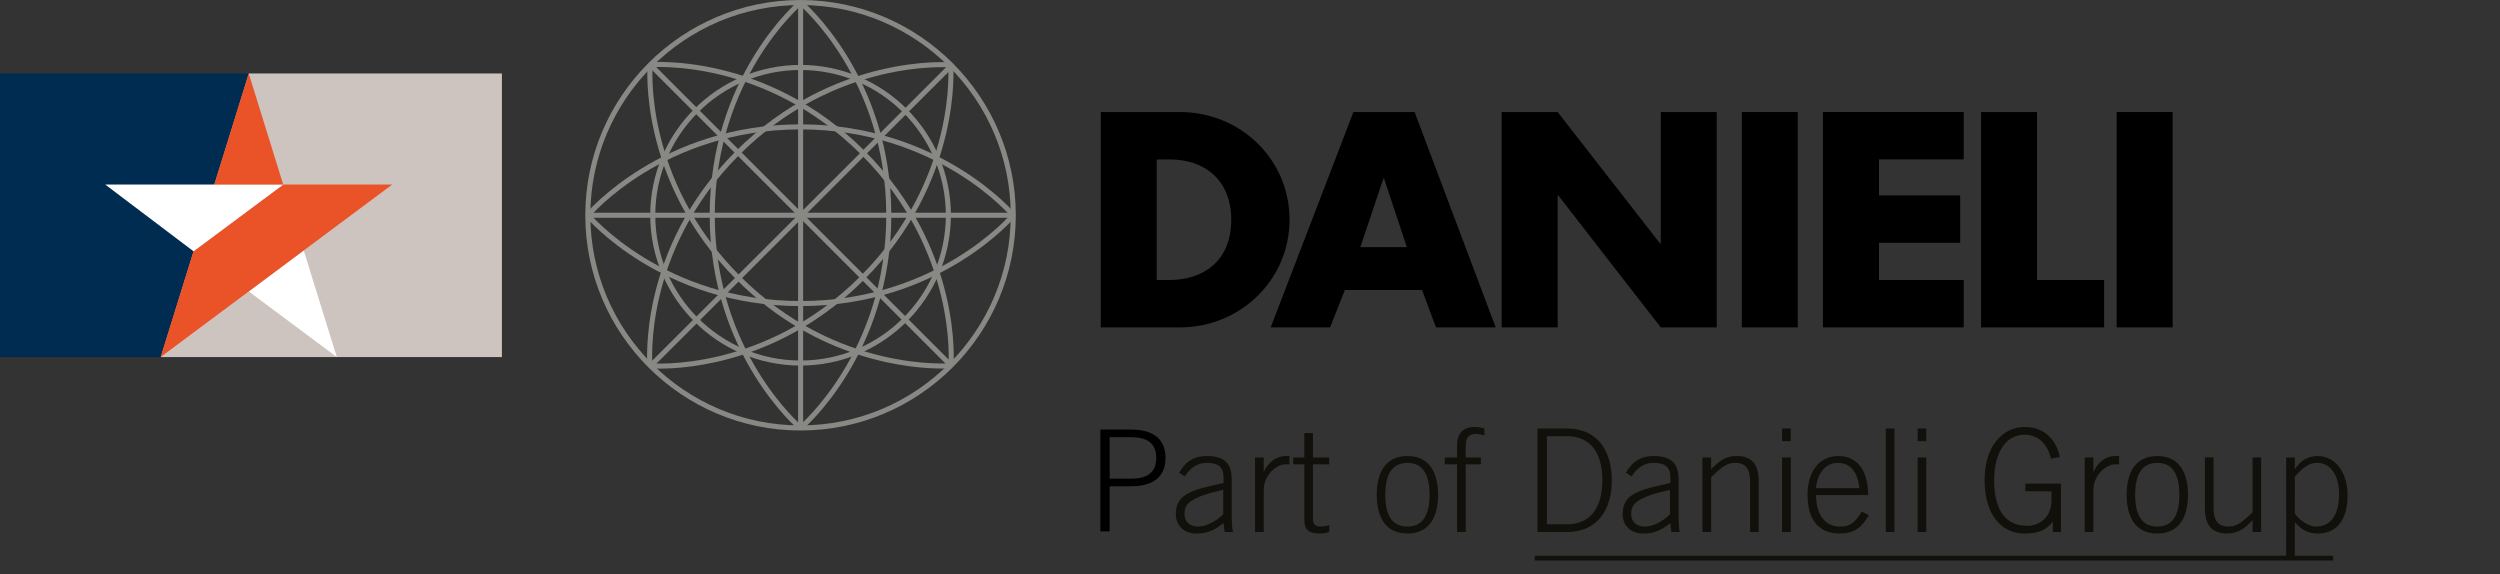 <?xml version="1.0" encoding="utf-8"?>
<!-- Generator: Adobe Illustrator 16.0.4, SVG Export Plug-In . SVG Version: 6.00 Build 0)  -->
<!DOCTYPE svg PUBLIC "-//W3C//DTD SVG 1.1//EN" "http://www.w3.org/Graphics/SVG/1.1/DTD/svg11.dtd">
<svg version="1.1" id="Layer_1" xmlns="http://www.w3.org/2000/svg" xmlns:xlink="http://www.w3.org/1999/xlink" x="0px" y="0px"
	 width="209px" height="48px" viewBox="0 0 209 48" enable-background="new 0 0 209 48" xml:space="preserve">
<rect x="0" y="0" width="209" height="48" fill="#333333" stroke="none"/>
<g id="Layer_1_2_">
	<g id="Livello_1">
		<g>
			<g transform="matrix(0.996,0,0,0.996,-836.101,-2617.32)">
				<path d="M936.549,2651.333h1.055c2.807,0,5.201-1.542,5.201-5.064c0-3.231-2.136-5.055-5.154-5.055h-1.102V2651.333z
					 M931.852,2637.236h6.662c5.032,0,9.183,3.948,9.183,9.032c0,5.083-4.17,9.042-9.183,9.042h-6.662V2637.236z"/>
			</g>
			<g transform="matrix(0.996,0,0,0.996,-836.101,-2617.32)">
				<path d="M955.63,2642.814h-0.053l-1.938,5.761h3.905L955.63,2642.814z M952.343,2652.171l-1.243,3.139h-4.984l6.943-18.075
					h5.135l6.807,18.075h-5.009l-1.175-3.139H952.343z"/>
			</g>
			<g transform="matrix(0.996,0,0,0.996,-836.101,-2617.32)">
				<path d="M965.503,2637.236h4.699l8.608,11.05h0.047v-11.05h4.696v18.075h-4.696l-8.608-11.079h-0.047v11.079h-4.699V2637.236
					L965.503,2637.236z"/>
			</g>
			<g transform="matrix(0.996,0,0,0.996,-836.101,-2617.32)">
				<rect x="985.66" y="2637.236" width="4.696" height="18.075"/>
			</g>
			<g transform="matrix(0.996,0,0,0.996,-836.101,-2617.32)">
				<path d="M997.174,2641.213v3.018h6.814v3.979h-6.814v3.122h7.11v3.977h-11.819v-18.075h11.819v3.977H997.174L997.174,2641.213z"
					/>
			</g>
			<g transform="matrix(0.996,0,0,0.996,-836.101,-2617.32)">
				<path d="M1010.438,2651.333h5.633v3.979h-10.33v-18.075h4.697V2651.333z"/>
			</g>
			<g transform="matrix(0.996,0,0,0.996,-836.101,-2617.32)">
				<rect x="1017.122" y="2637.236" width="4.697" height="18.075"/>
			</g>
		</g>
		<g>
			<g>
				<polygon fill="#CDC4BF" points="13.429,29.85 41.959,29.85 41.959,6.139 20.793,6.139 				"/>
				<polygon fill="#002C52" points="0,29.85 13.429,29.85 20.793,6.139 0,6.139 				"/>
				<polyline fill="#FFFFFF" points="25.39,20.939 20.793,24.363 28.158,29.85 25.39,20.939 				"/>
				<polygon fill="#EA5228" points="32.791,15.426 13.429,29.85 16.175,21.006 23.677,15.426 				"/>
				<polygon fill="#FFFFFF" points="23.677,15.426 8.795,15.426 16.175,21.006 				"/>
				<polyline fill="#EA5228" points="20.793,6.139 23.677,15.426 17.909,15.426 20.793,6.139 				"/>
			</g>
			<g>
				<g>
					<g>
						<path fill="#888885" d="M66.924,35.99c-9.922,0-17.994-8.074-17.994-17.996S57.002,0,66.924,0
							c9.924,0,17.997,8.072,17.997,17.994S76.847,35.99,66.924,35.99z M66.924,0.422c-9.688,0-17.57,7.885-17.57,17.571
							c0,9.688,7.882,17.571,17.57,17.571c9.69,0,17.574-7.883,17.574-17.571C84.498,8.307,76.614,0.422,66.924,0.422z"/>
					</g>
				</g>
				<g>
					<path fill="#888885" d="M66.924,30.562c-6.929,0-12.565-5.641-12.565-12.574c0-6.926,5.637-12.561,12.565-12.561
						c6.932,0,12.571,5.635,12.571,12.561C79.495,24.922,73.855,30.562,66.924,30.562z M66.924,5.85
						c-6.694,0-12.142,5.447-12.142,12.139c0,6.701,5.447,12.15,12.142,12.15c6.699,0,12.148-5.449,12.148-12.15
						C79.072,11.297,73.623,5.85,66.924,5.85z"/>
				</g>
				<g>
					<g>
						<path fill="#888885" d="M84.547,18.131c-0.062-0.074-6.192-7.314-17.62-7.314c-11.435,0-17.562,7.24-17.623,7.314
							l-0.326-0.271c0.063-0.074,6.308-7.465,17.949-7.465c11.634,0,17.884,7.391,17.945,7.465L84.547,18.131z"/>
					</g>
					<g>
						<path fill="#888885" d="M66.926,25.59c-11.642,0-17.886-7.386-17.948-7.459l0.325-0.271c0.062,0.074,6.188,7.307,17.623,7.307
							c11.428,0,17.56-7.23,17.62-7.307l0.324,0.271C84.81,18.205,78.56,25.59,66.926,25.59z"/>
					</g>
				</g>
				<g>
					<path fill="#888885" d="M66.789,35.941c-0.074-0.062-7.459-6.309-7.459-17.947c0-11.643,7.385-17.885,7.459-17.944l0.27,0.325
						c-0.072,0.061-7.306,6.186-7.306,17.619c0,11.433,7.233,17.562,7.306,17.619L66.789,35.941z"/>
				</g>
				<g>
					<path fill="#888885" d="M67.058,35.941l-0.271-0.328c0.073-0.059,7.305-6.188,7.305-17.619c0-11.444-7.231-17.561-7.304-17.619
						l0.27-0.325c0.075,0.062,7.457,6.304,7.457,17.944C74.515,29.633,67.133,35.879,67.058,35.941z"/>
				</g>
				<g>
					<path fill="#888885" d="M54.125,30.602c-0.01-0.096-0.856-9.721,7.371-17.945C69.72,4.43,79.4,5.205,79.497,5.218l-0.038,0.423
						c-0.094-0.016-9.586-0.766-17.663,7.316c-8.087,8.082-7.259,17.509-7.249,17.604L54.125,30.602z"/>
				</g>
				<g>
					<path fill="#888885" d="M55.137,30.818c-0.514,0-0.806-0.025-0.822-0.027l0.04-0.422c0.095,0.011,9.495,0.81,17.58-7.278
						c8.09-8.091,7.341-17.55,7.332-17.644l0.422-0.039c0.009,0.099,0.773,9.752-7.454,17.98
						C65.406,30.221,57.64,30.818,55.137,30.818z"/>
				</g>
				<g>
					<path fill="#888885" d="M78.724,30.809c-2.477,0-10.311-0.588-17.167-7.443c-8.23-8.238-7.425-17.873-7.415-17.969l0.421,0.041
						c-0.009,0.094-0.791,9.537,7.294,17.629c8.09,8.088,17.527,7.305,17.621,7.295l0.04,0.422
						C79.502,30.785,79.22,30.809,78.724,30.809z"/>
				</g>
				<g>
					<path fill="#888885" d="M79.71,30.592l-0.422-0.041c0.009-0.095,0.788-9.55-7.289-17.625c-8.093-8.095-17.531-7.308-17.626-7.3
						l-0.039-0.422c0.097-0.009,9.734-0.812,17.964,7.422C80.521,20.85,79.718,30.496,79.71,30.592z"/>
				</g>
				<g>
					<g>
						<rect x="49.146" y="17.783" fill="#888885" width="35.562" height="0.424"/>
					</g>
				</g>
				<g>
					
						<rect x="66.693" y="0.25" transform="matrix(0.707 0.708 -0.708 0.707 32.395 -42.056)" fill="#888885" width="0.425" height="35.564"/>
				</g>
				<g>
					<rect x="66.72" y="0.211" fill="#888885" width="0.423" height="35.561"/>
				</g>
				<g>
					
						<rect x="49.15" y="17.786" transform="matrix(0.707 0.707 -0.707 0.707 32.338 -42.06)" fill="#888885" width="35.56" height="0.423"/>
				</g>
			</g>
		</g>
	</g>
	<g id="Layer_1_1_">
	</g>
	<g id="grafica">
	</g>
</g>
<g id="Livello_1_1_">
	<g>
		<path fill="#12100B" d="M102.381,44.477l-0.101-0.748c-0.739,0.586-1.307,0.875-2.268,0.875c-0.971,0-1.713-0.604-1.713-1.637
			c0-1.705,1.391-2.014,3.99-2.592v-0.432c0-0.83-0.355-1.25-1.424-1.25c-0.748,0-1.357,0.409-1.812,1.135l-0.48-0.297
			c0.541-0.998,1.312-1.408,2.318-1.408c1.414,0,2.082,0.57,2.082,1.955v3.266c0,0.312,0.027,0.713,0.102,1.133H102.381
			L102.381,44.477z M102.26,40.955c-2.856,0.625-3.237,1.216-3.237,2c0,0.685,0.465,1.066,1.112,1.066
			c0.676,0,1.5-0.396,2.125-1.031V40.955z"/>
		<path fill="#12100B" d="M104.92,44.477v-6.234h0.726v1.189h0.021c0.344-0.771,1.014-1.309,1.801-1.309h0.328v0.693h-0.328
			c-0.787,0-1.821,0.934-1.821,2.137v3.521h-0.726V44.477L104.92,44.477z"/>
		<path fill="#12100B" d="M109.041,38.242v-2.035h0.721v2.035h1.36v0.576h-1.36v4.568c0,0.422,0.19,0.635,0.636,0.635
			c0.241,0,0.5-0.057,0.727-0.127v0.594c-0.236,0.045-0.482,0.115-0.727,0.115c-1.021,0-1.354-0.342-1.354-1.094v-4.691h-0.938
			v-0.576H109.041L109.041,38.242z"/>
		<path fill="#12100B" d="M120.225,41.365c0,1.691-0.623,3.238-2.565,3.238c-1.941,0-2.566-1.547-2.566-3.238
			c0-1.692,0.625-3.24,2.566-3.24C119.602,38.125,120.225,39.672,120.225,41.365z M115.807,41.365c0,1.691,0.566,2.656,1.854,2.656
			c1.283,0,1.85-0.965,1.85-2.656c0-1.692-0.566-2.67-1.85-2.67C116.373,38.695,115.807,39.672,115.807,41.365z"/>
		<path fill="#12100B" d="M122.534,38.818v5.658h-0.727v-5.658h-1.025v-0.576h1.025v-0.889c0-1.078,0.43-1.658,1.5-1.658
			c0.271,0,0.521,0.055,0.783,0.103v0.602c-0.23-0.075-0.445-0.122-0.707-0.122c-0.566,0-0.852,0.272-0.852,0.997v0.97h1.271v0.576
			L122.534,38.818L122.534,38.818z"/>
		<path fill="#12100B" d="M128.534,35.82h2.443c2.691,0,3.771,2.01,3.771,4.328s-1.076,4.328-3.771,4.328h-2.443V35.82z
			 M129.321,43.83h1.682c1.922,0,2.953-1.342,2.953-3.682s-1.031-3.682-2.953-3.682h-1.682V43.83z"/>
		<path fill="#12100B" d="M139.727,44.477l-0.088-0.748c-0.748,0.586-1.31,0.875-2.272,0.875c-0.971,0-1.715-0.604-1.715-1.637
			c0-1.705,1.396-2.014,3.996-2.592v-0.432c0-0.83-0.359-1.25-1.431-1.25c-0.739,0-1.354,0.409-1.813,1.135l-0.478-0.297
			c0.543-0.998,1.306-1.408,2.313-1.408c1.42,0,2.09,0.57,2.09,1.955v3.266c0,0.312,0.021,0.713,0.093,1.133H139.727L139.727,44.477
			z M139.608,40.955c-2.855,0.625-3.24,1.216-3.24,2c0,0.685,0.471,1.066,1.125,1.066c0.668,0,1.496-0.396,2.115-1.031V40.955z"/>
		<path fill="#12100B" d="M142.321,44.477v-6.234h0.729v0.984c0.67-0.691,1.217-1.104,2.137-1.104c1.293,0,1.84,0.74,1.84,2.102
			v4.252h-0.715v-4.18c0-1.033-0.318-1.604-1.275-1.604c-0.77,0-1.2,0.476-1.985,1.192v4.588h-0.729V44.477L142.321,44.477z"/>
		<path fill="#12100B" d="M148.981,36.879v-1.06h0.729v1.06H148.981z M149.709,44.477h-0.729v-6.234h0.729V44.477z"/>
		<path fill="#12100B" d="M151.823,41.387c0,1.42,0.588,2.635,2.011,2.635c0.807,0,1.2-0.271,1.817-1.26l0.592,0.317
			c-0.674,1.103-1.282,1.523-2.467,1.523c-1.635,0-2.668-1.047-2.668-3.238c0-1.934,0.984-3.24,2.566-3.24
			c1.691,0,2.5,1.332,2.5,3.263H151.823z M155.446,40.809c-0.137-1.285-0.703-2.104-1.797-2.113
			c-1.271-0.01-1.803,1.287-1.826,2.113H155.446z"/>
		<path fill="#12100B" d="M157.653,35.82h0.721v8.656h-0.721V35.82z"/>
		<path fill="#12100B" d="M160.315,36.879v-1.06h0.723v1.06H160.315z M161.036,44.477h-0.723v-6.234h0.723V44.477z"/>
		<path fill="#12100B" d="M171.461,38.344c-0.263-1.104-0.94-2-2.229-2c-1.521,0-2.52,1.465-2.52,3.805
			c0,1.861,0.537,3.808,2.771,3.808c1.225,0,2.024-0.935,2.024-2.092v-0.793h-2.185v-0.646h2.976v4.053h-0.681v-0.854h-0.024
			c-0.521,0.682-1.158,0.979-2.353,0.979c-1.932,0-3.328-1.582-3.328-4.455c0-2.863,1.503-4.453,3.361-4.453
			c1.615,0,2.625,1.033,2.933,2.512L171.461,38.344z"/>
		<path fill="#12100B" d="M174.282,44.477v-6.234h0.726v1.189h0.022c0.33-0.771,1.013-1.309,1.795-1.309h0.33v0.693h-0.33
			c-0.782,0-1.817,0.934-1.817,2.137v3.521h-0.726V44.477z"/>
		<path fill="#12100B" d="M182.916,41.365c0,1.691-0.625,3.238-2.566,3.238c-1.94,0-2.565-1.547-2.565-3.238
			c0-1.692,0.625-3.24,2.565-3.24C182.291,38.125,182.916,39.672,182.916,41.365z M178.498,41.365c0,1.691,0.567,2.656,1.852,2.656
			c1.285,0,1.843-0.965,1.843-2.656c0-1.692-0.558-2.67-1.843-2.67C179.067,38.695,178.498,39.672,178.498,41.365z"/>
		<path fill="#12100B" d="M189.032,38.242v6.234h-0.719v-0.979c-0.668,0.692-1.227,1.104-2.135,1.104c-1.295,0-1.85-0.75-1.85-2.101
			v-4.262h0.725v4.188c0,1.035,0.311,1.592,1.27,1.592c0.765,0,1.197-0.465,1.99-1.182v-4.599h0.719V38.242L189.032,38.242z"/>
		<path fill="#12100B" d="M191.125,38.242h0.721v0.963h0.026c0.49-0.729,1.07-1.08,1.878-1.08c1.622,0,2.51,1.56,2.51,3.273
			c0,2.17-1.01,3.205-2.461,3.205c-0.834,0-1.347-0.289-1.953-0.934v3.02h-0.721V38.242L191.125,38.242z M191.846,42.908
			c0.231,0.42,1.052,1.113,1.767,1.113c1.297,0,1.934-1.031,1.934-2.76c0-1.293-0.578-2.566-1.826-2.566
			c-0.795,0-1.264,0.498-1.873,1.144L191.846,42.908L191.846,42.908z"/>
	</g>
	<g>
		<rect x="128.301" y="46.458" fill="#12100B" width="66.748" height="0.4"/>
	</g>
	<g>
		<path d="M91.989,44.428v-8.517h2.57c2.029,0,2.877,0.943,2.877,2.37c0,1.428-0.848,2.371-2.877,2.371h-1.792v3.774L91.989,44.428
			L91.989,44.428z M92.769,40.017h1.792c1.476,0,2.101-0.613,2.101-1.734c0-1.12-0.625-1.732-2.101-1.732h-1.792V40.017z"/>
	</g>
</g>
</svg>
